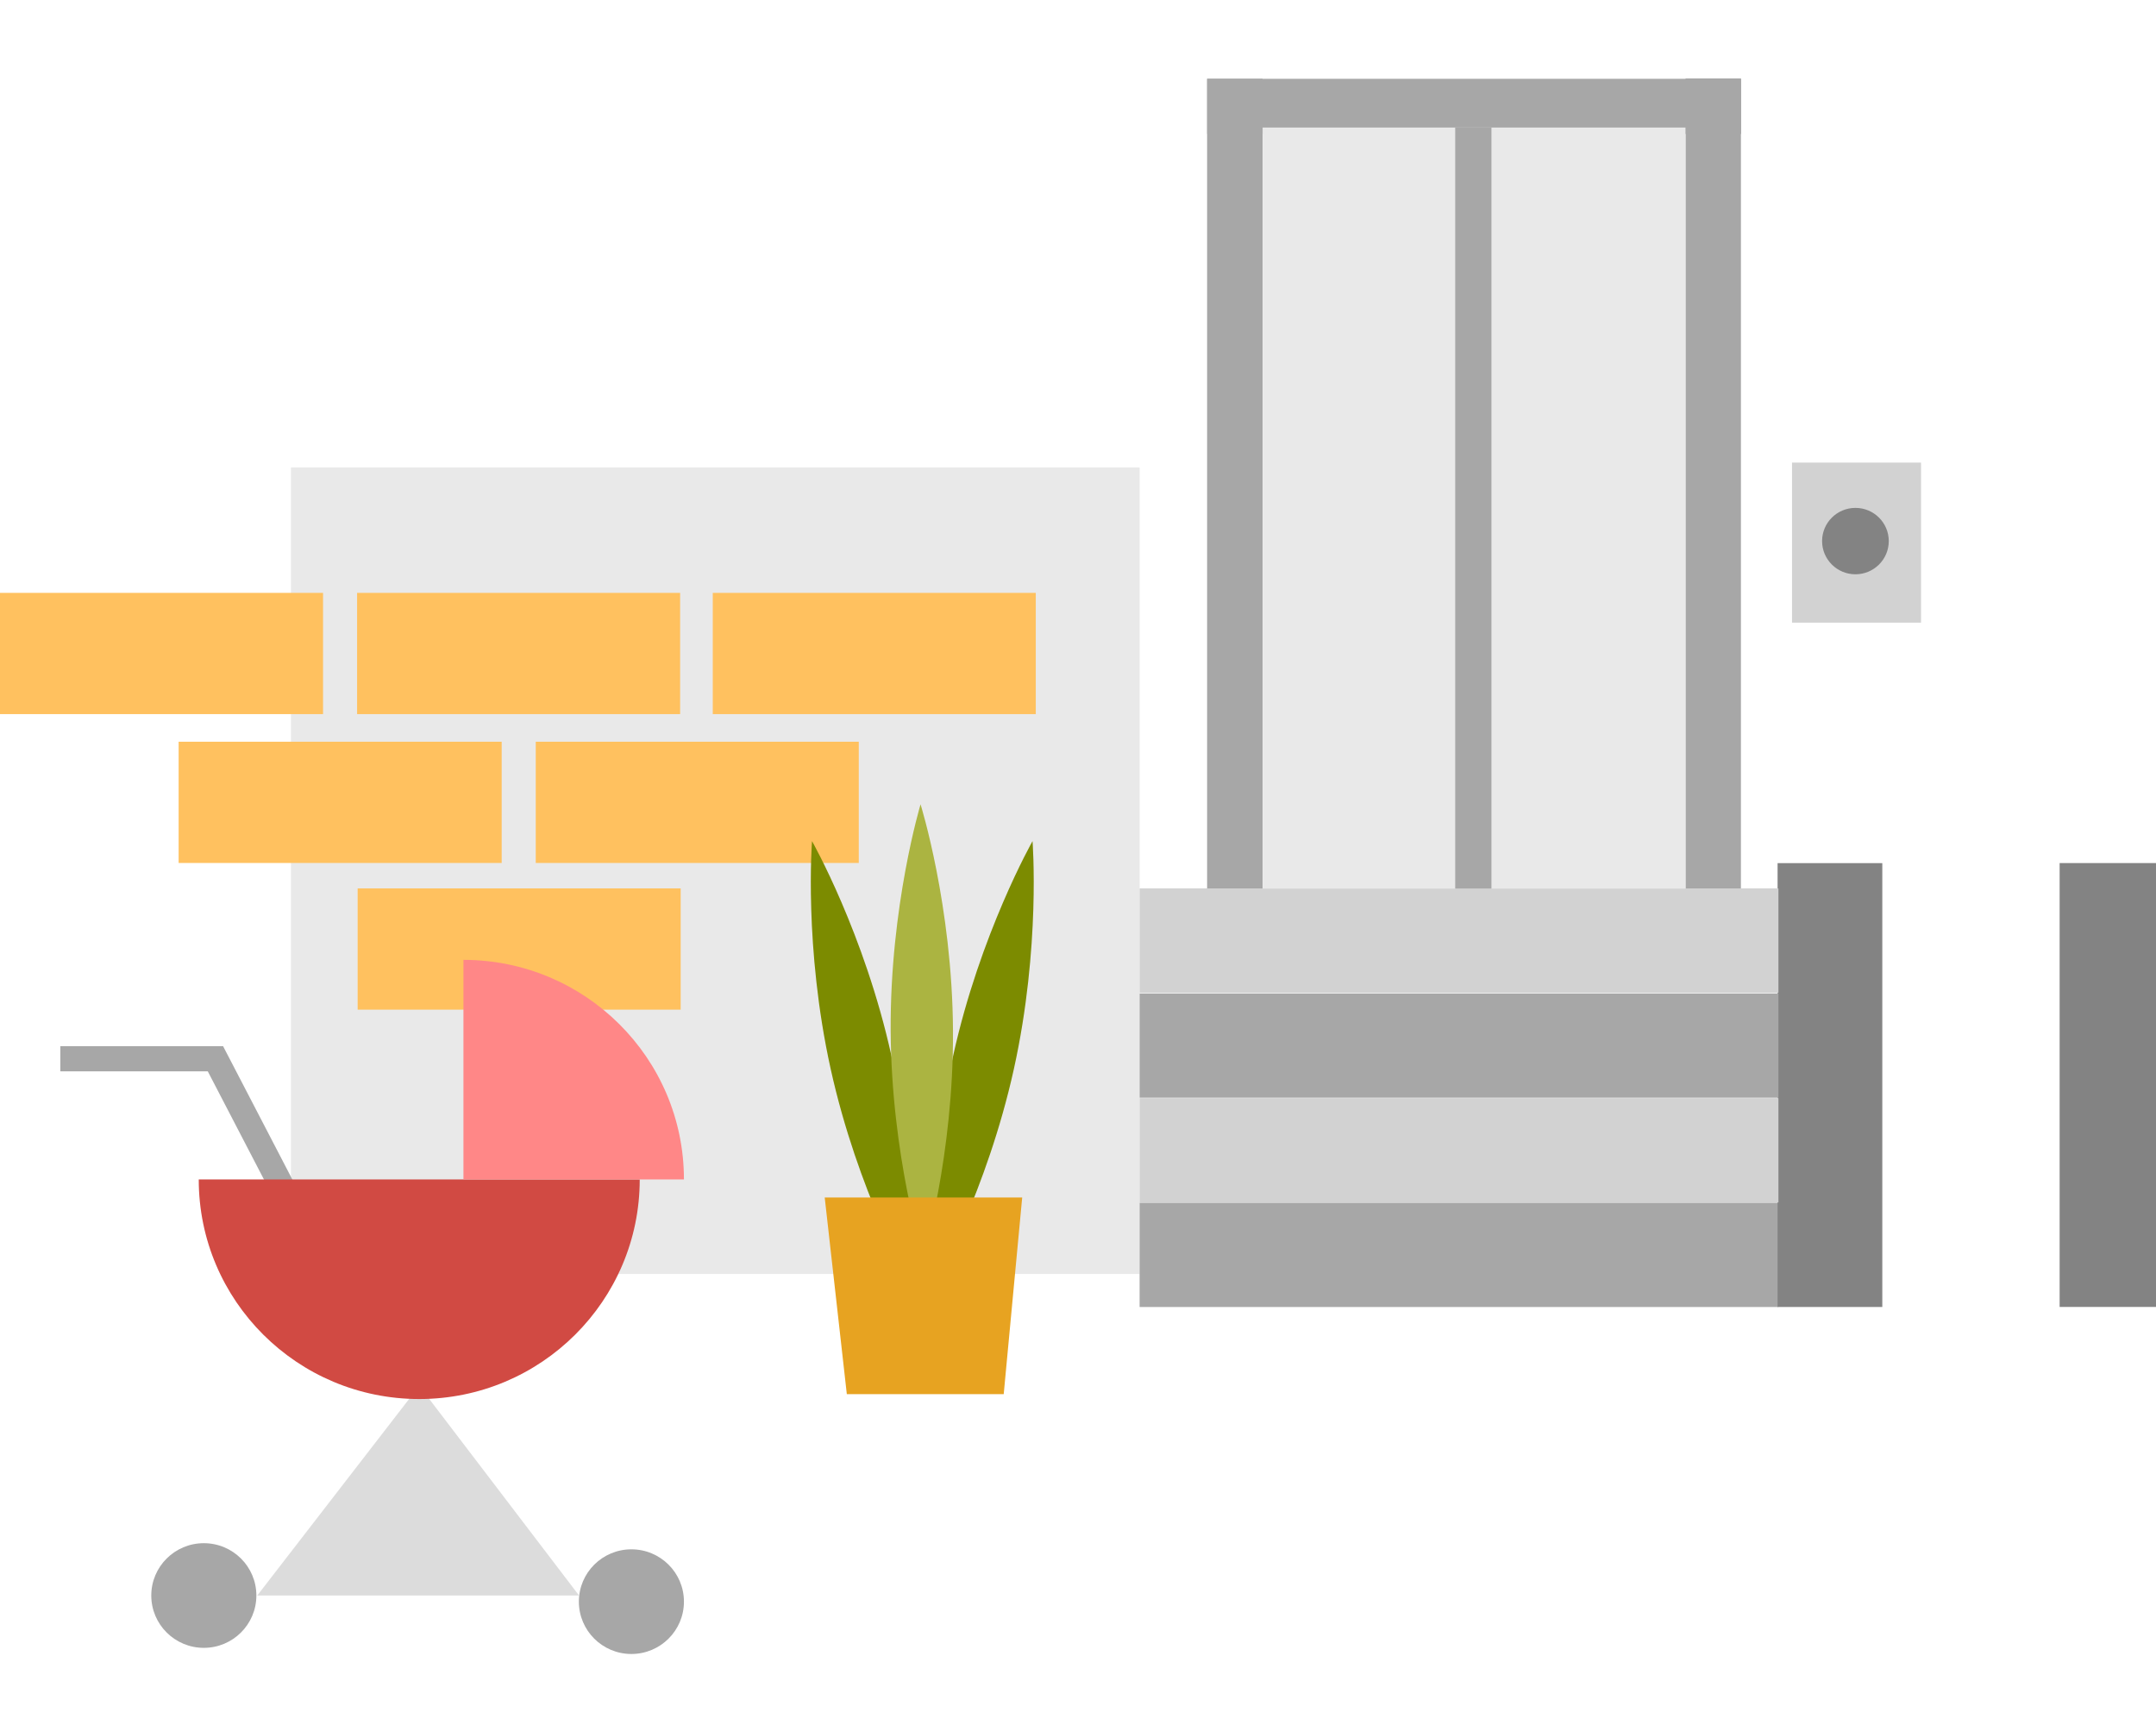 <svg width="110" height="88" viewBox="0 0 110 88" fill="none" xmlns="http://www.w3.org/2000/svg">
<g clip-path="url(#clip0)">
<path d="M58.143 23.848H14.845V64.992H58.143V23.848Z" fill="#E9E9E9"/>
<path d="M61.591 4.02V6.836L88.832 6.836V4.02L61.591 4.02Z" fill="#A7A7A7"/>
<path d="M85.995 45.485H88.823V4H85.995V45.485Z" fill="#A7A7A7"/>
<path d="M61.587 45.483H64.416V4.016H61.587L61.587 45.483Z" fill="#A7A7A7"/>
<path d="M16.482 30.245H0V36.43H16.482V30.245Z" fill="#FFC15F"/>
<path d="M34.701 30.245H18.219V36.43H34.701V30.245Z" fill="#FFC15F"/>
<path d="M25.596 37.839H9.114V44.024H25.596V37.839Z" fill="#FFC15F"/>
<path d="M43.815 37.839H27.334V44.024H43.815V37.839Z" fill="#FFC15F"/>
<path d="M34.729 45.322H18.247V51.507H34.729V45.322Z" fill="#FFC15F"/>
<path d="M52.846 30.245H36.365V36.43H52.846V30.245Z" fill="#FFC15F"/>
<path d="M90.736 61.356H58.143V66.676H90.736V61.356Z" fill="#A7A7A7"/>
<path d="M90.693 44.032V66.675H96.036V44.032H90.693Z" fill="#838383"/>
<path d="M105.083 44.029V66.673H110.425V44.029H105.083Z" fill="#838383"/>
<path d="M90.736 56.018H58.143V61.338H90.736V56.018Z" fill="#D2D2D2"/>
<path d="M90.736 50.679H58.143V55.999H90.736V50.679Z" fill="#A7A7A7"/>
<path d="M90.736 45.322H58.143V50.642H90.736V45.322Z" fill="#D2D2D2"/>
<path d="M85.994 6.506H64.419V45.331H85.994V6.506Z" fill="#E9E9E9"/>
<path d="M76.094 6.506H74.245V45.331H76.094V6.506Z" fill="#A7A7A7"/>
<path d="M98.011 23.599H91.429V31.764H98.011V23.599Z" fill="#D2D2D2"/>
<path d="M94.665 29.297C95.604 29.297 96.366 28.539 96.366 27.603C96.366 26.668 95.604 25.91 94.665 25.91C93.725 25.91 92.964 26.668 92.964 27.603C92.964 28.539 93.725 29.297 94.665 29.297Z" fill="#838383"/>
<path d="M21.39 70.699L13.126 81.394H29.543L21.39 70.699Z" fill="#DCDCDC"/>
<path d="M3.078 54.011H10.991L14.42 60.611" stroke="#A7A7A7" stroke-width="1.285" stroke-miterlimit="10"/>
<path d="M21.39 71.371C27.602 71.371 32.639 66.354 32.639 60.169H10.14C10.14 66.354 15.178 71.371 21.39 71.371Z" fill="#D14A43"/>
<path d="M34.895 60.169C34.895 53.983 29.857 48.967 23.645 48.967V60.169H34.895Z" fill="#FF8787"/>
<path d="M32.214 84.377C33.695 84.377 34.895 83.182 34.895 81.707C34.895 80.233 33.695 79.038 32.214 79.038C30.734 79.038 29.534 80.233 29.534 81.707C29.534 83.182 30.734 84.377 32.214 84.377Z" fill="#A7A7A7"/>
<path d="M10.399 84.064C11.88 84.064 13.08 82.869 13.08 81.394C13.08 79.92 11.88 78.725 10.399 78.725C8.919 78.725 7.718 79.92 7.718 81.394C7.718 82.869 8.919 84.064 10.399 84.064Z" fill="#A7A7A7"/>
<path d="M45.479 53.855C46.856 60.086 46.431 65.48 46.431 65.48C46.431 65.48 43.76 60.767 42.382 54.536C41.005 48.304 41.43 42.91 41.43 42.91C41.43 42.91 44.102 47.623 45.479 53.855Z" fill="#7C8B00"/>
<path d="M48.631 53.855C47.254 60.086 47.679 65.48 47.679 65.48C47.679 65.48 50.35 60.767 51.728 54.536C53.105 48.304 52.68 42.91 52.68 42.91C52.68 42.91 50.008 47.623 48.631 53.855Z" fill="#7C8B00"/>
<path d="M45.442 52.593C45.479 58.972 47.097 64.136 47.097 64.136C47.097 64.136 48.659 58.954 48.622 52.575C48.585 46.196 46.967 41.033 46.967 41.033C46.967 41.033 45.405 46.215 45.442 52.593Z" fill="#ABB441"/>
<path d="M51.21 71.122H43.205L42.077 61.089H52.153L51.21 71.122Z" fill="#E7A321"/>
</g>
<defs>
<clipPath id="clip0">
<rect width="110" height="88" fill="white"/>
</clipPath>
</defs>
</svg>
